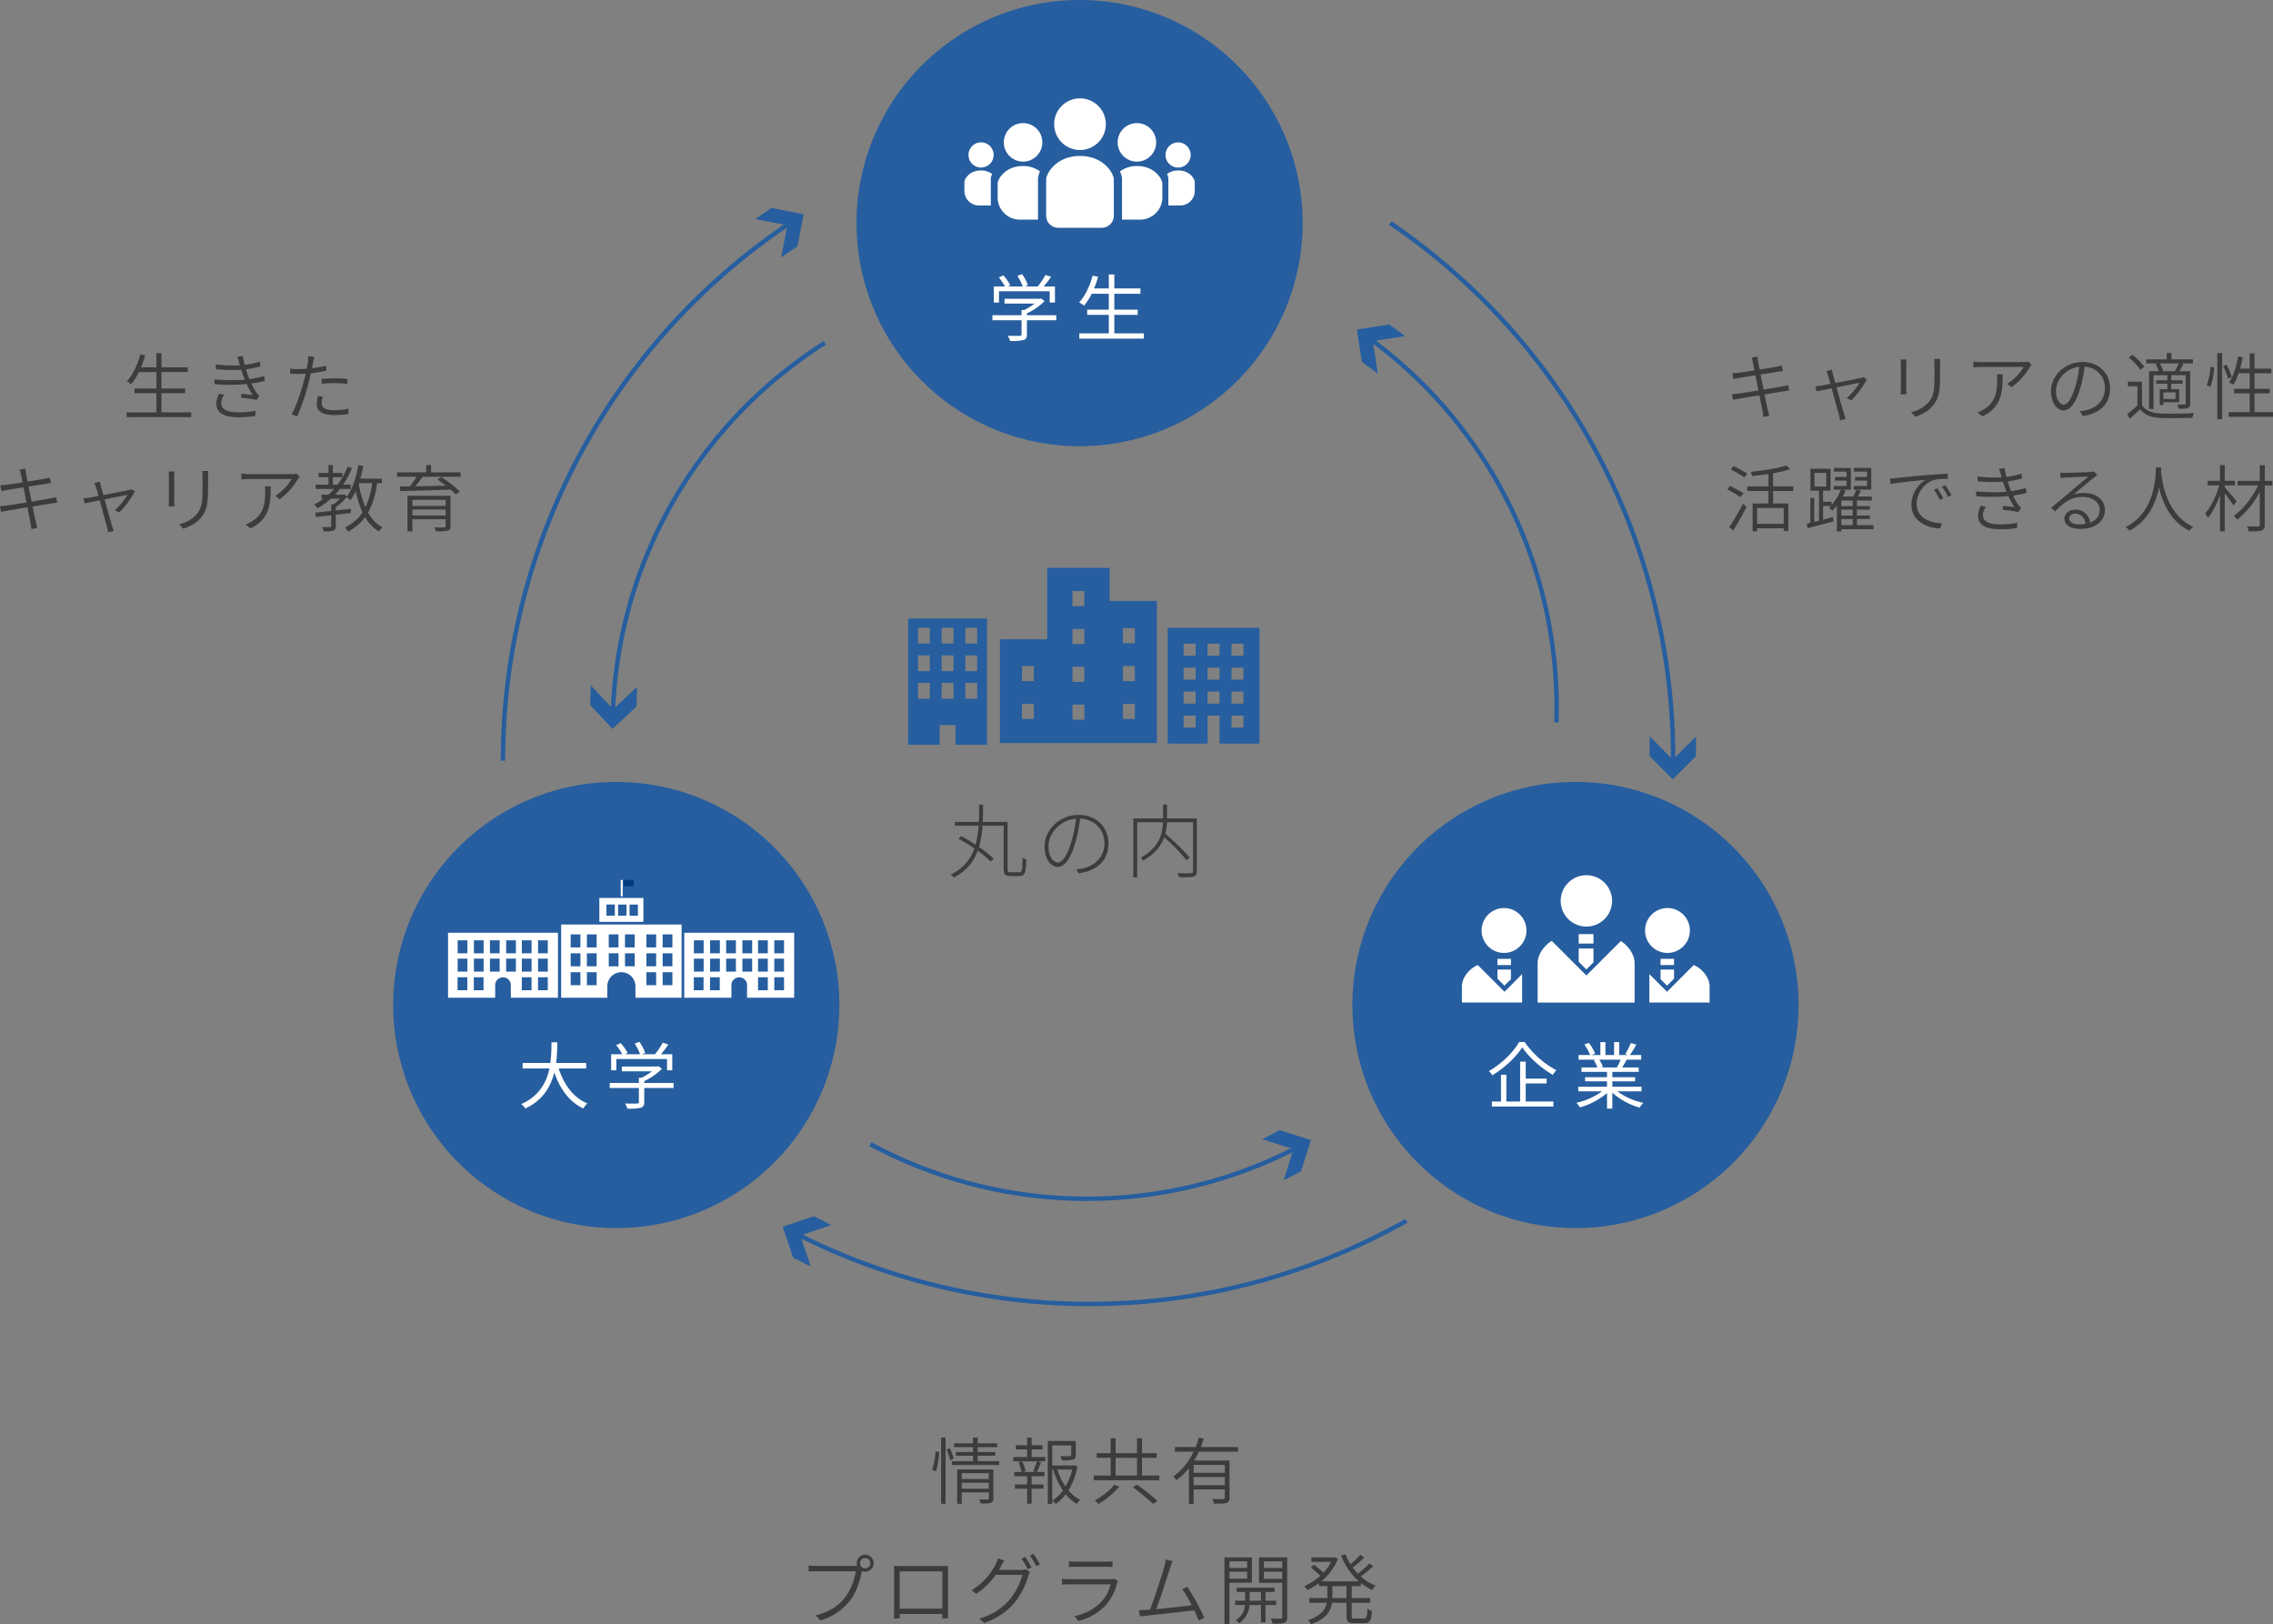 <svg xmlns="http://www.w3.org/2000/svg" width="1035.929" height="740.145" viewBox="0 0 1035.929 740.145">
  <rect x="0" y="0" width="1035.929" height="740.145" fill="#808080" stroke="none"/>
  <g id="グループ_46425" data-name="グループ 46425" transform="translate(-3272.071 3027.299)">
    <g id="グループ_46424" data-name="グループ 46424">
      <g id="グループ_45708" data-name="グループ 45708" transform="translate(3272.071 -3027.299)">
        <g id="グループ_45706" data-name="グループ 45706" transform="translate(0 160.923)">
          <path id="パス_140635" data-name="パス 140635" d="M16.957,11.135V2.378H27.77V.255H16.957v-7.5H28.964V-9.4H16.957v-6.468H14.668V-9.4H7.636a47.786,47.786,0,0,0,1.891-5.44L7.338-15.3C6.044-10.558,3.921-5.981,1.168-3.029A14.823,14.823,0,0,1,3.158-1.7,26.924,26.924,0,0,0,6.674-7.241h7.994v7.5H4.684V2.378h9.984v8.757H1.1v2.156H30.523V11.135ZM52.415-11.387c.1.332.2.7.3,1.061a60.774,60.774,0,0,1-11.012-.4l.133,2.189A75.793,75.793,0,0,0,53.31-8.3c.265.862.564,1.758.929,2.72.2.6.464,1.194.7,1.824a75.784,75.784,0,0,1-13.9-.166L41.17-1.7A88.88,88.88,0,0,0,55.8-1.768a38.63,38.63,0,0,0,2.72,5.009c-1.061-.133-3.284-.4-5.141-.564l-.166,1.791a59.747,59.747,0,0,1,7.1,1.028L61.6,3.672a7.634,7.634,0,0,1-1.194-1.36,27.722,27.722,0,0,1-2.455-4.345A45.821,45.821,0,0,0,64.09-3.228L63.725-5.45A48.9,48.9,0,0,1,57.058-3.99q-.448-1.095-.8-2.09c-.232-.73-.531-1.559-.8-2.421A43.258,43.258,0,0,0,62.1-9.861l-.365-2.156A36.1,36.1,0,0,1,54.9-10.525a32.047,32.047,0,0,1-.829-4.013l-2.521.365A24.746,24.746,0,0,1,52.415-11.387ZM45.582,3.108l-2.322-.5A9.332,9.332,0,0,0,42,7.254c.033,4.179,3.582,6.1,10.083,6.1a45.325,45.325,0,0,0,7.7-.6l.066-2.355a36.9,36.9,0,0,1-7.828.7c-5.34,0-7.795-1.426-7.795-4.212A6.41,6.41,0,0,1,45.582,3.108Zm44.911.829L88.271,3.7a21.148,21.148,0,0,0-.5,3.814c0,3.284,2.853,4.843,7.994,4.843a49.248,49.248,0,0,0,6.368-.464l.1-2.421a31.358,31.358,0,0,1-6.435.663c-4.909,0-5.8-1.592-5.8-3.184A11.9,11.9,0,0,1,90.493,3.937ZM86.645-14.207l-2.819-.232a14.93,14.93,0,0,1-.1,2.654c-.1.7-.3,1.791-.564,3.052-1.294.1-2.521.166-3.649.166A28.993,28.993,0,0,1,75.567-8.8l.066,2.289c1.227.1,2.388.133,3.814.133,1,0,2.09-.033,3.251-.133-.3,1.294-.63,2.587-.929,3.715-1.227,4.71-3.516,11.41-5.539,14.827l2.62.9A98.741,98.741,0,0,0,83.992-2.232c.4-1.459.763-3.018,1.095-4.478a58.137,58.137,0,0,0,7-1.128V-10.16a50.615,50.615,0,0,1-6.534,1.194c.2-1,.365-1.891.531-2.687C86.214-12.283,86.446-13.51,86.645-14.207ZM90-4.09v2.222A53.755,53.755,0,0,1,96.1-2.2a49.137,49.137,0,0,1,5.572.365l.066-2.256A52.89,52.89,0,0,0,96-4.355C93.909-4.355,91.72-4.256,90-4.09Z" transform="translate(56.62 15.865)" fill="#3c3c3c"/>
          <path id="パス_140634" data-name="パス 140634" d="M11.624-11.572c.066.365.365,1.725.73,3.582-3.151.5-6.1.962-7.43,1.095C3.862-6.8,3-6.729,2.2-6.7l.531,2.687c.929-.2,1.692-.365,2.62-.531,1.294-.232,4.246-.7,7.43-1.194.431,2.123.9,4.544,1.36,6.9C10.3,1.8,6.615,2.359,4.924,2.591c-.862.1-2.09.232-2.853.265L2.6,5.477c.73-.2,1.625-.365,2.886-.6,1.625-.3,5.274-.9,9.088-1.526C15.239,6.7,15.77,9.49,15.9,10.187c.232.962.332,1.957.5,3.052l2.72-.5c-.3-.929-.564-2.023-.8-2.985-.166-.7-.73-3.45-1.393-6.767,3.317-.564,6.468-1.061,8.325-1.36,1.26-.2,2.256-.365,2.919-.431l-.5-2.488a26.786,26.786,0,0,1-2.853.63C23.133-.361,19.916.2,16.5.767c-.464-2.322-.962-4.743-1.393-6.866,3.251-.531,6.4-1.028,7.927-1.26.862-.133,1.791-.3,2.256-.332l-.5-2.521a17.806,17.806,0,0,1-2.256.531c-1.459.265-4.577.8-7.861,1.327-.365-1.924-.663-3.317-.7-3.649-.1-.73-.265-1.625-.3-2.256l-2.654.464C11.226-13.131,11.458-12.4,11.624-11.572ZM47.612-8.321l-2.554.63a7.715,7.715,0,0,1,.763,1.924c.2.63.63,2.09,1.128,3.947-2.09.4-3.715.7-4.212.763a26.044,26.044,0,0,1-2.687.365l.6,2.256C41.509,1.4,44.3.833,47.513.17c1.294,4.81,2.919,10.813,3.35,12.273a12.507,12.507,0,0,1,.464,2.322l2.554-.663c-.232-.6-.531-1.559-.73-2.189-.431-1.393-2.09-7.364-3.416-12.173,4.776-.962,9.719-1.957,10.481-2.09a31.327,31.327,0,0,1-5.838,7l2.09,1.061a44.166,44.166,0,0,0,7.065-9.586L62.074-4.905a4.976,4.976,0,0,1-1.194.365c-1.095.265-6.932,1.393-11.709,2.289-.5-1.824-.9-3.317-1.095-4.013C47.878-7.094,47.712-7.791,47.612-8.321ZM97-13.2H94.215a21.672,21.672,0,0,1,.166,2.786v5.042c0,6.468-.4,9.188-2.753,11.974A15.112,15.112,0,0,1,83.7,11.083l1.924,2.023c2.421-.829,5.738-2.222,7.861-4.843C95.873,5.411,96.9,2.857,96.9-5.27v-5.141Q96.9-12.053,97-13.2Zm-15.39.232H78.924c.066.6.133,1.758.133,2.355V.435a20.958,20.958,0,0,1-.166,2.488h2.72c-.066-.564-.133-1.625-.133-2.488V-10.61C81.478-11.34,81.544-12.368,81.611-12.965Zm57.051,2.388L137.2-11.97a13.591,13.591,0,0,1-2.123.2H115.808a27.6,27.6,0,0,1-3.715-.3v2.72c1.26-.1,2.521-.2,3.715-.2h19.2a22.874,22.874,0,0,1-7.463,7.662l1.99,1.559a31.967,31.967,0,0,0,8.292-9.155C138.065-9.814,138.429-10.278,138.662-10.577ZM125.46-6.2h-2.654a18.351,18.351,0,0,1,.133,2.289c0,5.539-.73,10.481-6.037,13.666a12.944,12.944,0,0,1-2.886,1.426l2.189,1.791C124.565,8.86,125.46,2.923,125.46-6.2Zm40.135-1.459h6.1a37.083,37.083,0,0,1-3.085,10.979,46.2,46.2,0,0,1-3.052-10.846Zm10.515,0V-9.715h-9.851c.531-1.857,1-3.814,1.36-5.8l-2.222-.332c-.962,5.44-2.654,10.747-5.141,14.2l-1.194-.862-.431.133h-3.881c.8-.829,1.526-1.692,2.255-2.62h4.876V-6.961h-3.416a41.019,41.019,0,0,0,4.047-7.563l-2.056-.6a35.394,35.394,0,0,1-4.544,8.16h-2.123v-3.416H158.1V-12.3h-4.312v-3.582h-2.023V-12.3h-4.511v1.924h4.511v3.416h-5.838V-5h8.392a32.553,32.553,0,0,1-2.62,2.62h-3.118V-.593h.929a31.061,31.061,0,0,1-4.279,2.687,12.881,12.881,0,0,1,1.625,1.692,33.736,33.736,0,0,0,6.037-4.378H157a21.192,21.192,0,0,1-2.886,2.587h-1.095V5.013c-2.753.3-5.274.564-7.231.763l.265,1.99c1.957-.2,4.378-.464,6.966-.763v4.909c0,.365-.133.464-.564.464-.431.033-1.857.033-3.582,0a6.536,6.536,0,0,1,.73,1.924,16.067,16.067,0,0,0,4.378-.3c.862-.365,1.128-.929,1.128-2.09V6.737l6.9-.8V4.051l-6.9.763V3.288a27.1,27.1,0,0,0,4.975-4.577A10.963,10.963,0,0,1,161.814.137,27.625,27.625,0,0,0,164.2-4.043a44.558,44.558,0,0,0,3.085,9.652,18.511,18.511,0,0,1-7.994,6.866,8.87,8.87,0,0,1,1.327,1.957,22.031,22.031,0,0,0,7.861-6.6,17.815,17.815,0,0,0,6.3,6.534,8.612,8.612,0,0,1,1.592-1.891,16.487,16.487,0,0,1-6.567-6.733c2.056-3.582,3.35-7.994,4.179-13.4Zm13.9,14.76V4.349h15.158V7.1ZM205.166-.029v2.72H190.007V-.029Zm2.222-1.891h-19.6V14.333h2.222V8.794h15.158v3.118c0,.464-.166.564-.663.6-.564.033-2.455.033-4.478-.033a9.309,9.309,0,0,1,.763,1.824,23.029,23.029,0,0,0,5.307-.3c.962-.3,1.294-.862,1.294-2.09Zm4.577-8.657v-1.99H198.532v-3.317H196.31v3.317H183.042v1.99H191.9A42.493,42.493,0,0,1,188.913-6.2l-4.544.066.1,2.09c5.8-.133,14.628-.4,23.019-.663a29.945,29.945,0,0,1,2.289,2.222l1.824-1.36a51.386,51.386,0,0,0-8.458-6.6l-1.725,1.128c1.26.829,2.62,1.824,3.914,2.819-4.876.1-9.752.2-14.031.265,1.161-1.327,2.388-2.919,3.416-4.345Z" transform="translate(-2.071 66.909)" fill="#3c3c3c"/>
        </g>
        <g id="グループ_45705" data-name="グループ 45705" transform="translate(787.26 160.892)">
          <path id="パス_140636" data-name="パス 140636" d="M11.624-11.572c.066.365.365,1.725.73,3.582-3.151.5-6.1.962-7.43,1.095C3.862-6.8,3-6.729,2.2-6.7l.531,2.687c.929-.2,1.692-.365,2.62-.531,1.294-.232,4.246-.7,7.43-1.194.431,2.123.9,4.544,1.36,6.9C10.3,1.8,6.615,2.359,4.924,2.591c-.862.1-2.09.232-2.853.265L2.6,5.477c.73-.2,1.625-.365,2.886-.6,1.625-.3,5.274-.9,9.088-1.526C15.239,6.7,15.77,9.49,15.9,10.187c.232.962.332,1.957.5,3.052l2.72-.5c-.3-.929-.564-2.023-.8-2.985-.166-.7-.73-3.45-1.393-6.767,3.317-.564,6.468-1.061,8.325-1.36,1.26-.2,2.256-.365,2.919-.431l-.5-2.488a26.786,26.786,0,0,1-2.853.63C23.133-.361,19.916.2,16.5.767c-.464-2.322-.962-4.743-1.393-6.866,3.251-.531,6.4-1.028,7.927-1.26.862-.133,1.791-.3,2.256-.332l-.5-2.521a17.806,17.806,0,0,1-2.256.531c-1.459.265-4.577.8-7.861,1.327-.365-1.924-.663-3.317-.7-3.649-.1-.73-.265-1.625-.3-2.256l-2.654.464C11.226-13.131,11.458-12.4,11.624-11.572ZM47.612-8.321l-2.554.63a7.715,7.715,0,0,1,.763,1.924c.2.63.63,2.09,1.128,3.947-2.09.4-3.715.7-4.212.763a26.044,26.044,0,0,1-2.687.365l.6,2.256C41.509,1.4,44.3.833,47.513.17c1.294,4.81,2.919,10.813,3.35,12.273a12.507,12.507,0,0,1,.464,2.322l2.554-.663c-.232-.6-.531-1.559-.73-2.189-.431-1.393-2.09-7.364-3.416-12.173,4.776-.962,9.719-1.957,10.481-2.09a31.327,31.327,0,0,1-5.838,7l2.09,1.061a44.166,44.166,0,0,0,7.065-9.586L62.074-4.905a4.976,4.976,0,0,1-1.194.365c-1.095.265-6.932,1.393-11.709,2.289-.5-1.824-.9-3.317-1.095-4.013C47.878-7.094,47.712-7.791,47.612-8.321ZM97-13.2H94.215a21.672,21.672,0,0,1,.166,2.786v5.042c0,6.468-.4,9.188-2.753,11.974A15.112,15.112,0,0,1,83.7,11.083l1.924,2.023c2.421-.829,5.738-2.222,7.861-4.843C95.873,5.411,96.9,2.857,96.9-5.27v-5.141Q96.9-12.053,97-13.2Zm-15.39.232H78.924c.066.6.133,1.758.133,2.355V.435a20.958,20.958,0,0,1-.166,2.488h2.72c-.066-.564-.133-1.625-.133-2.488V-10.61C81.478-11.34,81.544-12.368,81.611-12.965Zm57.051,2.388L137.2-11.97a13.591,13.591,0,0,1-2.123.2H115.808a27.6,27.6,0,0,1-3.715-.3v2.72c1.26-.1,2.521-.2,3.715-.2h19.2a22.874,22.874,0,0,1-7.463,7.662l1.99,1.559a31.967,31.967,0,0,0,8.292-9.155C138.065-9.814,138.429-10.278,138.662-10.577ZM125.46-6.2h-2.654a18.351,18.351,0,0,1,.133,2.289c0,5.539-.73,10.481-6.037,13.666a12.944,12.944,0,0,1-2.886,1.426l2.189,1.791C124.565,8.86,125.46,2.923,125.46-6.2ZM174.418.236c0-6.6-4.909-12.04-12.6-12.04-7.994,0-14.362,6.236-14.362,13.334,0,5.473,2.952,8.723,5.771,8.723,2.952,0,5.572-3.383,7.6-10.216a65.177,65.177,0,0,0,1.99-9.685A9.491,9.491,0,0,1,172.03.137c0,5.9-4.345,9.088-8.591,10.05a26.2,26.2,0,0,1-2.819.4l1.36,2.189C169.774,11.779,174.418,7.2,174.418.236ZM149.74,1.364c0-4.677,4.113-10.249,10.614-10.979A50.51,50.51,0,0,1,158.5-.494c-1.725,5.838-3.615,8.06-5.174,8.06S149.74,5.676,149.74,1.364ZM204.4-7.592h-6.5l.663-.2a11.532,11.532,0,0,0-1.526-3.383h8.591a33.2,33.2,0,0,1-1.658,3.45Zm-.166,12.637H198.7V2.027h5.539Zm-9.122-15.888a12.273,12.273,0,0,1,1.459,3.251h-4.411V9.59h2.023V-5.8h6.335v2.322h-5.108V-1.92h5.108V.568h-3.483V7.8H198.7V6.505h7.2V.568h-3.649V-1.92h5.174V-3.479h-5.174V-5.8h6.6V7.1c0,.4-.1.464-.531.5-.431,0-1.725,0-3.284-.033a9.663,9.663,0,0,1,.7,1.924,12.909,12.909,0,0,0,4.113-.332c.862-.365,1.061-.929,1.061-2.056V-7.592h-4.942c.6-.962,1.227-2.156,1.857-3.35l-.862-.232h5.208V-13H202.38v-2.886h-2.123V-13H190.9v1.824h5.44Zm-5.141,1.227a24.368,24.368,0,0,0-5.373-5.44l-1.692,1.227a23.392,23.392,0,0,1,5.274,5.572Zm-1.028,6.767h-6.4v2.09h4.312v8.79c-1.526,1.426-3.251,2.819-4.644,3.914l1.194,2.09c1.625-1.426,3.151-2.853,4.644-4.312,2.09,2.62,5.141,3.814,9.553,3.98,3.649.133,10.68.066,14.329-.066a7.158,7.158,0,0,1,.7-2.156c-3.881.232-11.443.332-15.059.166-3.98-.133-7-1.294-8.624-3.814ZM220.225-.56a38.169,38.169,0,0,0,1.658-8.79l-1.692-.265a32.957,32.957,0,0,1-1.725,8.458Zm3.052,14.86h2.189V-15.884h-2.189ZM225.93-9.88a35.226,35.226,0,0,1,2.289,5.705L229.877-5a33.781,33.781,0,0,0-2.388-5.572Zm14.3,20.93V2.492h6.932V.4h-6.932V-6.7h7.662v-2.09h-7.662v-6.966h-2.189v6.966h-4.411a49.756,49.756,0,0,0,1.227-5.208l-2.123-.332c-.763,4.478-2.123,8.956-4.113,11.875.564.232,1.526.73,1.99,1A26.658,26.658,0,0,0,232.962-6.7h5.075V.4h-7.131v2.09h7.131v8.558h-9.586v2.123h20.2V11.049Z" transform="translate(0.019 15.884)" fill="#3c3c3c"/>
          <path id="パス_140637" data-name="パス 140637" d="M9.929-12a57.782,57.782,0,0,0-6.236-3.45L2.466-13.894c2.09,1.095,4.81,2.687,6.2,3.649ZM8.2-3.048C6.778-3.976,4.025-5.436,2.068-6.431L.874-4.839C2.9-3.744,5.584-2.185,6.944-1.256ZM3.528,13.9C5.485,10.85,7.84,6.671,9.6,3.188L7.972,1.729A100.5,100.5,0,0,1,1.7,12.409Zm23.019-3.018H14.407V3.653h12.14ZM30.925-4.076V-6.2H21.7v-5.97a58.585,58.585,0,0,0,7.762-1.824l-1.758-1.725C24.059-14.425,17.26-13.429,11.521-12.8a9.042,9.042,0,0,1,.63,1.891c2.388-.232,4.942-.564,7.43-.929V-6.2H9.929v2.123h9.652V1.629h-7.2v12.7h2.023V12.907h12.14v1.227H28.67V1.629H21.7V-4.076ZM52.817,8.694h5.174v2.786H52.817Zm5.174-5.9H52.817V.269h5.174Zm0,4.312H52.817V4.416h5.174ZM40.577-12.335h5.34V-6.1h-5.34Zm26.9,23.815H59.915V8.694h5.9V7.1h-5.9V4.416h5.9V2.79h-5.9V.269h6.8V-1.555h-6.4c.5-.829.962-1.725,1.426-2.587l-1.824-.564h6.534V-14.59H58.522V-12.9h6v2.421h-5.44v1.658h5.44v2.455H58.489v1.658h1.194a23.383,23.383,0,0,1-1.426,3.151h-4.81c.5-.9.929-1.824,1.327-2.687l-1.625-.464h4.013V-14.59H49.434V-12.9h5.771v2.421H49.9v1.658h5.307v2.455H49.334v1.658h3.284a24.432,24.432,0,0,1-4.246,7.032V.833H44.491V-4.208h3.383V-14.226H38.72V-4.208h3.914V9.49l-2.189.531V-.925H38.687V10.452l-1.625.365.431,2.056c3.217-.829,7.563-2.023,11.709-3.118L48.969,7.8c-1.493.4-3.018.829-4.478,1.194V2.724h3.549c-.3.3-.564.6-.862.862a8.232,8.232,0,0,1,1.459,1.36,21.539,21.539,0,0,0,2.156-2.388V14.366h2.023V13.338H67.478Zm7.5-21.295.3,2.587c3.549-.73,12.273-1.559,15.921-1.957A13.549,13.549,0,0,0,84.759,2.193c0,7.43,7.065,10.614,13.069,10.813l.862-2.388c-5.373-.2-11.576-2.289-11.576-8.956,0-3.914,2.853-9.122,7.728-10.714a25.848,25.848,0,0,1,6.5-.531l-.033-2.355c-2.189.066-5.208.265-8.856.564-6.1.5-12.5,1.161-14.561,1.393C77.263-9.914,76.234-9.847,74.974-9.814Zm21.56,4.445-1.526.663A30,30,0,0,1,97.728,0l1.559-.73A41.918,41.918,0,0,0,96.534-5.369Zm3.615-1.393-1.493.73a32.658,32.658,0,0,1,2.819,4.644l1.559-.763A41.177,41.177,0,0,0,100.149-6.762Zm25.408-4.611c.1.332.2.7.3,1.061a60.774,60.774,0,0,1-11.012-.4l.133,2.189a75.793,75.793,0,0,0,11.477.232c.265.862.564,1.758.929,2.72.2.6.464,1.194.7,1.824a75.784,75.784,0,0,1-13.9-.166l.133,2.222a88.881,88.881,0,0,0,14.628-.066,38.626,38.626,0,0,0,2.72,5.009c-1.061-.133-3.284-.4-5.141-.564l-.166,1.791a59.747,59.747,0,0,1,7.1,1.028l1.294-1.824a7.634,7.634,0,0,1-1.194-1.36A27.723,27.723,0,0,1,131.1-2.019a45.82,45.82,0,0,0,6.136-1.194l-.365-2.222A48.9,48.9,0,0,1,130.2-3.976q-.448-1.095-.8-2.09c-.232-.73-.531-1.559-.8-2.421a43.258,43.258,0,0,0,6.634-1.36L134.877-12a36.1,36.1,0,0,1-6.833,1.493,32.045,32.045,0,0,1-.829-4.013l-2.521.365A24.748,24.748,0,0,1,125.557-11.373ZM118.724,3.122l-2.322-.5a9.332,9.332,0,0,0-1.26,4.644c.033,4.179,3.582,6.1,10.083,6.1a45.325,45.325,0,0,0,7.7-.6l.066-2.355a36.9,36.9,0,0,1-7.828.7c-5.34,0-7.795-1.426-7.795-4.212A6.41,6.41,0,0,1,118.724,3.122Zm37.912,5.307c0-1.227,1.194-2.189,2.753-2.189,2.654,0,4.378,1.924,4.677,4.644a15.16,15.16,0,0,1-2.819.232C158.527,11.116,156.636,10.087,156.636,8.429Zm-4.013-20.863.1,2.455c.7-.1,1.393-.166,2.123-.2,1.725-.1,8.723-.4,10.481-.464-1.692,1.493-5.97,5.075-7.828,6.6-1.891,1.625-6.2,5.241-9.022,7.563l1.692,1.725C154.48.933,157.4-1.356,163-1.356c4.411,0,7.563,2.521,7.563,5.838,0,2.819-1.625,4.843-4.411,5.871a6.464,6.464,0,0,0-6.733-5.937c-2.985,0-4.942,1.99-4.942,4.179,0,2.654,2.62,4.611,7.1,4.611,6.866,0,11.344-3.35,11.344-8.723,0-4.411-3.914-7.662-9.387-7.662a14.631,14.631,0,0,0-4.876.73c2.654-2.222,7.364-6.269,8.989-7.529.6-.464,1.227-.9,1.791-1.294l-1.426-1.758a9.3,9.3,0,0,1-1.658.265c-1.725.166-9.752.431-11.477.431C154.248-12.335,153.353-12.368,152.623-12.434ZM198.6-14.823h-2.388c-.232,4.411-.332,20.4-13.832,27.2A6.471,6.471,0,0,1,184.134,14C192.824,9.424,196.24,1.1,197.6-5.7c1.526,6.733,5.174,15.59,13.931,19.736a7.022,7.022,0,0,1,1.658-1.791c-12.637-5.8-14.4-21.593-14.661-25.739ZM232.992.634c-.829-1.028-4.212-5.042-5.44-6.368v-.9h4.611v-2.09h-4.611v-7.165h-2.189v7.165h-5.606v2.09H225c-1.26,4.743-3.848,9.984-6.4,12.77a8.789,8.789,0,0,1,1.26,2.056c2.056-2.355,4.047-6.335,5.506-10.415V14.3h2.189V-3.048c1.426,1.824,3.251,4.345,3.98,5.572Zm16.253-9.321H245.8v-7.131h-2.289v7.131H233.423V-6.6h9.321c-2.488,5.307-6.866,10.946-11.078,13.832a7.214,7.214,0,0,1,1.559,1.791A41.064,41.064,0,0,0,243.506-3.611V11.282c0,.6-.2.763-.8.8-.63.033-2.819.033-5.009-.033a13.444,13.444,0,0,1,.8,2.289c2.786,0,4.743-.033,5.8-.431,1.061-.365,1.493-1.028,1.493-2.654V-6.6h3.45Z" transform="translate(-0.874 66.94)" fill="#3c3c3c"/>
        </g>
        <g id="グループ_45697" data-name="グループ 45697" transform="translate(368.529 655.094)">
          <path id="パス_140640" data-name="パス 140640" d="M2.352-.494A39.871,39.871,0,0,0,3.811-9.317L2.153-9.549A41.61,41.61,0,0,1,.627-1.091ZM4.674,14.3H6.7V-15.884H4.674ZM7.161-10.378A31.853,31.853,0,0,1,8.853-5.5l1.592-.829a30.351,30.351,0,0,0-1.791-4.644ZM14.094,7.434V4.714H26.4v2.72ZM26.4.369V3.022H14.094V.369Zm2.09-1.725H12V14.3h2.09V9.126H26.4v2.62c0,.431-.133.564-.63.564-.4.033-1.99.033-3.715-.033a11.487,11.487,0,0,1,.63,1.891c2.355.033,3.814.033,4.71-.332.862-.332,1.095-.9,1.095-2.056ZM21.358-5.1V-7.592h8.027V-9.25H21.358v-2.256h8.856V-13.23H21.358v-2.654H19.2v2.654H10.578v1.725H19.2V-9.25H11.407v1.658H19.2V-5.1H9.616v1.725H31.143V-5.1Zm24.578-5.373h4.942v-1.891H45.936v-3.483H43.88v3.483H38.772v1.891H43.88v3.483h-6.3v1.924H48.324A37.838,37.838,0,0,1,46.633-.593l1.327.4h-6L43.183-.56a17.206,17.206,0,0,0-1.592-4.511L39.9-4.64A18.761,18.761,0,0,1,41.359-.195h-3.35V1.729H43.88V5.51H38.34V7.434H43.88v6.833h2.056V7.434h5.407V5.51H45.936V1.729h5.838V-.195H48.357c.564-1.161,1.26-2.853,1.857-4.411L48.59-5.071h3.582V-6.995H45.936ZM64.411-1.29a28.038,28.038,0,0,1-3.052,7.7,28.521,28.521,0,0,1-3.715-7.7ZM65.44-3.247l-.4.1H55.323V-12.3H63.98v4.378c0,.365-.133.5-.663.531-.5.033-2.189.033-4.345-.033a7.068,7.068,0,0,1,.7,1.924,19.436,19.436,0,0,0,5.141-.332c1-.332,1.227-.962,1.227-2.09v-6.4H53.3V14.366h2.023V-1.29h.431a33.654,33.654,0,0,0,4.411,9.553,18.8,18.8,0,0,1-4.81,4.644A5.8,5.8,0,0,1,56.849,14.4a19.4,19.4,0,0,0,4.611-4.411,18.442,18.442,0,0,0,5.075,4.345,8.919,8.919,0,0,1,1.526-1.824A16.4,16.4,0,0,1,62.72,8.2,31.939,31.939,0,0,0,66.8-2.749ZM83.583,5.643c-1.857,2.521-5.639,5.373-8.889,7.165a15.2,15.2,0,0,1,1.692,1.559,37.036,37.036,0,0,0,9.486-7.861Zm8.491,1.095a97.48,97.48,0,0,1,9.188,7.6l2.056-1.36A101.445,101.445,0,0,0,93.965,5.61ZM84.213-6.63h9.752V1.43H84.213ZM96.221,1.43V-6.63h6.667V-8.753H96.221v-6.8H93.965v6.8H84.213v-6.8H81.958v6.8H75.589V-6.63h6.368V1.43H74.229V3.586h29.885V1.43ZM133.967.2h-14.2V-3.412h14.2Zm-14.2,5.639V2.127h14.2V5.842ZM140.037-9.449v-2.09H123.021c.5-1.26.929-2.521,1.327-3.814l-2.222-.5a31.447,31.447,0,0,1-1.459,4.312h-9.42v2.09h8.491a28.845,28.845,0,0,1-9.254,11.311,9.886,9.886,0,0,1,1.426,1.692,28.035,28.035,0,0,0,5.705-5.506V14.333h2.156V7.766h14.2v3.682c0,.5-.2.7-.8.73-.564,0-2.587.033-4.876-.066a9.193,9.193,0,0,1,.73,2.156c2.886,0,4.71,0,5.738-.365s1.36-1.028,1.36-2.421V-5.4H120c.763-1.294,1.493-2.687,2.123-4.047Z" transform="translate(55.712 15.884)" fill="#3c3c3c"/>
          <path id="パス_140639" data-name="パス 140639" d="M26.128-12.5a2.347,2.347,0,0,1,2.339-2.374A2.377,2.377,0,0,1,30.841-12.5a2.369,2.369,0,0,1-2.374,2.339A2.339,2.339,0,0,1,26.128-12.5Zm-1.5,0a4.434,4.434,0,0,0,.175,1.187c-.349.035-.7.035-.978.035H6.087A24.876,24.876,0,0,1,2.7-11.518v2.758c.873-.035,1.99-.1,3.352-.1H24.173A26.718,26.718,0,0,1,19.529,2.8C16.6,6.568,12.686,9.536,5.947,11.247l2.095,2.339A26.393,26.393,0,0,0,21.729,4.3C24.487.772,26.2-4.919,26.931-8.62c.035-.1.035-.209.07-.314a4.058,4.058,0,0,0,1.466.279A3.859,3.859,0,0,0,32.343-12.5a3.9,3.9,0,0,0-3.876-3.91A3.867,3.867,0,0,0,24.627-12.5Zm17,1.187c.035.838.035,1.85.035,2.584V8.523c0,1.152-.07,3.6-.07,4.12h2.654c0-.314,0-1.152-.035-2.025H63.661c-.035.908-.035,1.746-.07,2.025H66.28c0-.454-.07-3.038-.07-4.12V-8.724c0-.8,0-1.746.07-2.584-1.013.07-2.269.07-3,.07H44.633C43.83-11.238,42.992-11.238,41.63-11.308Zm2.584,2.514H63.661v17H44.214Zm57.226-6.564-1.711.733a35.818,35.818,0,0,1,2.828,4.853l1.746-.8A49.483,49.483,0,0,0,101.439-15.358Zm3.771-1.362-1.676.733a36.288,36.288,0,0,1,2.9,4.783l1.711-.768A49.955,49.955,0,0,0,105.21-16.72ZM91.838-13.752l-2.863-.978a13.232,13.232,0,0,1-1.013,2.619,28.85,28.85,0,0,1-11,11.906L79.129,1.4A33.79,33.79,0,0,0,88-7.223h12.15A29.672,29.672,0,0,1,94.456,3.915a28.2,28.2,0,0,1-13.931,8.8l2.235,2.025c6.564-2.409,10.719-5.586,13.9-9.427a34.286,34.286,0,0,0,6.18-12.081,9.8,9.8,0,0,1,.768-1.746l-2.095-1.257a5.911,5.911,0,0,1-2.165.314H89.464c.349-.594.663-1.152.943-1.711C90.755-11.8,91.314-12.914,91.838-13.752Zm29.5.349v2.619c.908-.07,1.99-.1,3-.1H138.1c1.187,0,2.3.035,3.107.1V-13.4a19.791,19.791,0,0,1-3.038.175H124.344A20.156,20.156,0,0,1,121.341-13.4ZM143.686-4.36l-1.781-1.117a4.926,4.926,0,0,1-1.816.244H121.515c-.943,0-2.095-.07-3.317-.175v2.654c1.222-.1,2.479-.14,3.317-.14h18.819a18.19,18.19,0,0,1-4.26,8.03,23.386,23.386,0,0,1-12.29,6.459l1.92,2.2A25.19,25.19,0,0,0,138.17,6.568a23.69,23.69,0,0,0,5.1-9.986A9.97,9.97,0,0,1,143.686-4.36Zm24.929-9.148-3.142-.663a20.4,20.4,0,0,1-.663,3.247c-.943,3.422-4.644,14.944-6.529,19.587-.7.07-1.327.1-1.885.14-1.013.035-2.165.07-3.177.035l.489,2.9c.978-.14,1.955-.279,2.828-.349,4.714-.454,16.62-1.781,21.927-2.444.838,1.746,1.536,3.422,1.99,4.644l2.584-1.187a99.29,99.29,0,0,0-7.716-14.141L172.98-.694a50.258,50.258,0,0,1,4.329,7.332c-3.841.489-10.893,1.292-16.2,1.781,1.746-4.434,5.307-15.572,6.32-18.819A26,26,0,0,1,168.616-13.508Zm33.937.14v3h-8.065v-3Zm-8.065,7.926V-8.655h8.065v3.212Zm10.265,1.816V-15.184H192.218V15.122h2.269V-3.627Zm-1.047,8.205V.6h5.167v3.98Zm12.115,1.955V4.578h-4.888V.6h4.12V-1.357H197.77V.6h3.876v3.98h-4.574V6.533h4.539a8.949,8.949,0,0,1-4.26,6.948,8.629,8.629,0,0,1,1.536,1.4,11.261,11.261,0,0,0,4.783-8.345h5.2v7.891h2.06V6.533ZM210.2-5.408V-8.655h8.345v3.247Zm8.345-7.961v3H210.2v-3Zm2.269-1.816H207.965V-3.592h10.579V11.98c0,.559-.175.733-.768.768-.524.035-2.409.035-4.4-.035a7.561,7.561,0,0,1,.733,2.339c2.654,0,4.364-.035,5.377-.419.978-.419,1.327-1.187,1.327-2.654Zm27.024,18.54h-6.424V-2.091h6.424ZM254.4-2.091V-3.452a24.248,24.248,0,0,0,5.133,3.107A12.052,12.052,0,0,1,261.105-2.3a21.983,21.983,0,0,1-6.739-4.19,59.626,59.626,0,0,0,5.656-4.644l-1.746-1.257a46.11,46.11,0,0,1-5.2,4.644,23.406,23.406,0,0,1-2.409-2.828,45.889,45.889,0,0,0,5.272-4.539l-1.746-1.257a38.735,38.735,0,0,1-4.539,4.295,27.209,27.209,0,0,1-2.269-4.5l-1.99.594a30.306,30.306,0,0,0,8.065,11.731H236.351a24.5,24.5,0,0,0,7.577-10.265l-1.571-.768-.384.1H231.847v2.06h8.973a22.563,22.563,0,0,1-3.457,4.888A51.943,51.943,0,0,0,233-11.8l-1.466,1.222A44.842,44.842,0,0,1,235.9-6.769a24.761,24.761,0,0,1-7.332,4.679A13.9,13.9,0,0,1,230-.31,29.593,29.593,0,0,0,235.3-3.417v1.327h3.806V3.356h-8.17V5.521h7.926c-.594,3-2.549,5.866-8.589,7.926a7.977,7.977,0,0,1,1.466,1.816c6.878-2.409,8.938-5.97,9.5-9.741h6.6v5.9c0,2.688.733,3.387,3.526,3.387h4.679c2.514,0,3.142-1.222,3.352-5.621a6.227,6.227,0,0,1-2.06-.978c-.14,3.806-.314,4.5-1.432,4.5h-4.26c-1.222,0-1.431-.175-1.431-1.292v-5.9h8.414V3.356h-8.414V-2.091Z" transform="translate(-2.7 69.789)" fill="#3c3c3c"/>
        </g>
        <g id="グループ_45707" data-name="グループ 45707" transform="translate(179.204 0)">
          <path id="パス_140638" data-name="パス 140638" d="M28.047,13.4c-1.136,0-1.356-.257-1.356-1.5V-9.553H15.363c.11-2.64.147-5.279.147-7.845h-1.8c0,2.53,0,5.206-.147,7.845H2.715V-7.83H13.493A42.648,42.648,0,0,1,12.063.822C9.9-.608,7.627-1.965,5.538-3.064L4.291-1.891a76.172,76.172,0,0,1,7.222,4.4A19.907,19.907,0,0,1,.735,14.459a5.349,5.349,0,0,1,1.393,1.32A21.086,21.086,0,0,0,13.053,3.608a42.446,42.446,0,0,1,5.9,4.949L20.348,7.2A52.784,52.784,0,0,0,13.64,1.848,44.5,44.5,0,0,0,15.253-7.83h9.642V11.857c0,2.6.7,3.263,2.97,3.263h4.289c2.456,0,2.9-1.723,3.079-7.552a5.6,5.6,0,0,1-1.686-.843c-.11,5.5-.293,6.672-1.5,6.672ZM72.663.235c0-7.076-5.279-12.978-13.6-12.978C50.41-12.743,43.518-6,43.518,1.7c0,5.976,3.189,9.275,5.976,9.275,3.043,0,5.829-3.483,8.065-11.072a66.673,66.673,0,0,0,2.163-10.962C66.761-10.726,70.83-5.631,70.83.162c0,6.892-5.206,10.485-9.9,11.511a22.658,22.658,0,0,1-2.97.367l1.063,1.8C67.421,12.846,72.663,7.934,72.663.235ZM45.314,1.555c0-5.536,4.949-11.915,12.538-12.575A57.727,57.727,0,0,1,55.763-.535C53.71,6.394,51.4,8.924,49.6,8.924S45.314,6.724,45.314,1.555Zm67.6-12.685H99.352v-6.342h-1.8v6.342H83.991V15.779h1.76V-9.407H97.519c-.183,5.023-1.54,11.438-10.228,16.2A5.674,5.674,0,0,1,88.5,8.08C94,4.928,96.713,1.152,98.069-2.551A93.936,93.936,0,0,1,108.224,7.824l1.466-1.136A113.778,113.778,0,0,0,98.546-4.2a22.369,22.369,0,0,0,.77-5.206h11.878V12.92c0,.66-.183.88-.917.917s-3.263.073-6.122-.037a9.5,9.5,0,0,1,.66,1.87c3.3,0,5.536,0,6.672-.33,1.063-.33,1.43-.99,1.43-2.42Z" transform="translate(253.327 384.1)" fill="#3c3c3c"/>
          <path id="パス_102158" data-name="パス 102158" d="M341.546,446.506a101.668,101.668,0,1,1-101.666-101.67,101.667,101.667,0,0,1,101.666,101.67" transform="translate(-138.21 11.482)" fill="#265e9f"/>
          <path id="パス_102159" data-name="パス 102159" d="M764.624,446.506a101.668,101.668,0,1,1-101.666-101.67,101.667,101.667,0,0,1,101.666,101.67" transform="translate(-124.122 11.482)" fill="#265e9f"/>
          <path id="パス_102161" data-name="パス 102161" d="M193.021,343.4A294.573,294.573,0,0,1,324.071,98.2" transform="translate(-142.98 3.271)" fill="none" stroke="#265e9f" stroke-miterlimit="10" stroke-width="2"/>
          <path id="パス_102162" data-name="パス 102162" d="M316.112,114.244l2.805-14.671-14.672-2.8,7.415-5.041,14.668,2.8-2.8,14.668Z" transform="translate(-139.276 3.055)" fill="#265e9f"/>
          <path id="パス_102163" data-name="パス 102163" d="M241.46,320a208.109,208.109,0,0,1,96.647-168.8" transform="translate(-141.366 5.034)" fill="none" stroke="#265e9f" stroke-miterlimit="10" stroke-width="2"/>
          <path id="パス_102164" data-name="パス 102164" d="M252.861,302.924l-10.9,10.216-10.21-10.9-.3,8.961,10.21,10.9,10.9-10.209Z" transform="translate(-141.7 10.064)" fill="#265e9f"/>
          <path id="パス_102165" data-name="パス 102165" d="M585.13,98.391A294.574,294.574,0,0,1,713.995,344.74" transform="translate(-130.682 3.275)" fill="none" stroke="#265e9f" stroke-miterlimit="10" stroke-width="2"/>
          <path id="パス_102166" data-name="パス 102166" d="M699.514,324.78l10.545,10.579,10.574-10.552-.012,8.966-10.573,10.545L699.5,333.746Z" transform="translate(-126.875 10.814)" fill="#265e9f"/>
          <path id="パス_102167" data-name="パス 102167" d="M576,149.308a208.112,208.112,0,0,1,85.1,174.907" transform="translate(-130.986 4.972)" fill="none" stroke="#265e9f" stroke-miterlimit="10" stroke-width="2"/>
          <path id="パス_102168" data-name="パス 102168" d="M579.926,165.447l-2.309-14.758,14.759-2.3-7.242-5.285-14.754,2.3,2.3,14.753Z" transform="translate(-131.173 4.764)" fill="#265e9f"/>
          <path id="パス_102169" data-name="パス 102169" d="M594.087,538.393a294.566,294.566,0,0,1-277.955,5.975" transform="translate(-132.286 17.928)" fill="none" stroke="#265e9f" stroke-miterlimit="10" stroke-width="2"/>
          <path id="パス_102170" data-name="パス 102170" d="M332.207,540.39l-14.163,4.745L322.8,559.3l-8.026-3.994-4.745-14.157,14.157-4.746Z" transform="translate(-132.49 17.86)" fill="#265e9f"/>
          <path id="パス_102171" data-name="パス 102171" d="M543.2,506.1a208.113,208.113,0,0,1-194.5-1.49" transform="translate(-131.201 16.802)" fill="none" stroke="#265e9f" stroke-miterlimit="10" stroke-width="2"/>
          <path id="パス_102172" data-name="パス 102172" d="M521.517,502.573l14.246,4.491-4.5,14.236,7.952-4.139,4.492-14.236-14.236-4.493Z" transform="translate(-125.447 16.598)" fill="#265e9f"/>
          <path id="パス_140642" data-name="パス 140642" d="M14.535-15.941C11.981-11.4,6.474-5.924.7-2.673A8.28,8.28,0,0,1,2.262-.75C7.9-4.1,13.274-9.241,15.928-13.52,18.913-9.009,24.684-3.934,29.859-.949a14.4,14.4,0,0,1,1.625-2.123,41.5,41.5,0,0,1-14.462-12.87ZM17.52,2.965h9.52V.743H17.52V-6.985H14.966V11.191H8.7V-1.015H6.242V11.191H2.1V13.48H30.124V11.191H17.52ZM60.772-7.881a30.323,30.323,0,0,1-1.692,3.45l.332.1H51.618l1.061-.232a14.053,14.053,0,0,0-1.658-3.317Zm9.52,14.429V4.458h-13.3V2H67.373V.113H56.991V-2.308H69V-4.332H61.469c.663-1,1.393-2.289,2.056-3.549h6.634V-10H65.018a46.381,46.381,0,0,0,2.919-4.776l-2.521-.663A37.633,37.633,0,0,1,62.9-10.4l1.227.4H60.109v-5.871H57.787V-10H53.84v-5.871H51.551V-10h-4.08l1.692-.63a22.863,22.863,0,0,0-2.819-4.876l-2.09.7A25.854,25.854,0,0,1,46.874-10H41.6v2.123h8.093l-1.161.232a13.927,13.927,0,0,1,1.625,3.317H42.927v2.023H54.57V.113H44.586V2H54.57V4.458h-13.1v2.09H52.314a31.968,31.968,0,0,1-11.709,5.241,10.563,10.563,0,0,1,1.592,2.09A33.333,33.333,0,0,0,54.57,7.344v7.065h2.421V7.178a31.313,31.313,0,0,0,12.472,6.8,8.869,8.869,0,0,1,1.658-2.189A30.348,30.348,0,0,1,59.28,6.548Z" transform="translate(498.631 490.779)" fill="#fff"/>
          <path id="パス_140641" data-name="パス 140641" d="M30.494-3.839V-6.36H16.8a77.017,77.017,0,0,0,.531-9.42H14.672a70.648,70.648,0,0,1-.5,9.42H1.537v2.521H13.777C12.417,2.43,9.1,8.8.874,12.381A7.115,7.115,0,0,1,2.731,14.4c8.06-3.682,11.642-10.05,13.234-16.419,2.62,7.529,6.833,13.4,13.2,16.419a12.686,12.686,0,0,1,1.857-2.322c-6.4-2.62-10.714-8.624-13.035-15.921ZM44.226-8.151H67.345V-3.01h2.388v-7.33H64.592c1.128-1.327,2.355-2.919,3.383-4.411l-2.554-.862a35.848,35.848,0,0,1-3.549,5.274H56l1.426-.564a20.453,20.453,0,0,0-2.687-5.075l-2.156.8a19.605,19.605,0,0,1,2.455,4.843H48.273L49.4-10.9a22.22,22.22,0,0,0-3.184-4.511l-2.056.929a27.5,27.5,0,0,1,2.786,4.146H41.871v7.33h2.355ZM70.33,2.762H56.963V1.932a29.627,29.627,0,0,0,8.06-5.606L63.431-4.867l-.5.133H46.747v2.189h13.7A27.775,27.775,0,0,1,55.769.373h-1.26V2.762H41.241V5.05H54.509v6.4c0,.5-.166.663-.862.7-.63.033-2.886.033-5.407-.033a10.574,10.574,0,0,1,1.028,2.355,24.672,24.672,0,0,0,6.1-.4c1.194-.365,1.592-1.095,1.592-2.554V5.05H70.33Z" transform="translate(57.458 490.751)" fill="#fff"/>
          <path id="パス_102173" data-name="パス 102173" d="M664.859,409.392a11.705,11.705,0,0,0,0-23.41h0a11.7,11.7,0,0,0-11.7,11.7v.008a11.7,11.7,0,0,0,11.7,11.7Z" transform="translate(-121.063 12.853)" fill="#fff"/>
          <path id="パス_102174" data-name="パス 102174" d="M680.919,415.016l-15.727,15.706-15.8-15.8c-3.588,2.226-6.419,6.285-6.419,10.127v18.01h44.214v-18.01c0-3.786-2.752-7.786-6.264-10.029" transform="translate(-121.402 13.815)" fill="#fff"/>
          <path id="パス_102175" data-name="パス 102175" d="M661.1,424.364l3.493,3.491,3.239-3.237v-6.3H661.1Z" transform="translate(-120.799 13.93)" fill="#fff"/>
          <rect id="長方形_9846" data-name="長方形 9846" width="6.722" height="4.309" transform="translate(540.3 425.685)" fill="#fff"/>
          <path id="パス_102176" data-name="パス 102176" d="M700.573,420.919a10.218,10.218,0,0,0,10.222-10.213V410.7a10.217,10.217,0,0,0-10.211-10.224h-.01a10.222,10.222,0,0,0-10.22,10.222h0a10.222,10.222,0,0,0,10.22,10.222" transform="translate(-119.825 13.334)" fill="#fff"/>
          <path id="パス_102177" data-name="パス 102177" d="M712.484,425.586,700.308,437.78l-8.038-8.038V442.7h27.436v-7.436c0-3.914-3.358-8.077-7.222-9.677" transform="translate(-119.761 14.172)" fill="#fff"/>
          <path id="パス_102178" data-name="パス 102178" d="M700.145,434.936l3.2-3.2v-4.147H697.2v4.4Z" transform="translate(-119.596 14.238)" fill="#fff"/>
          <rect id="長方形_9847" data-name="長方形 9847" width="6.152" height="2.827" transform="translate(577.601 436.958)" fill="#fff"/>
          <path id="パス_102179" data-name="パス 102179" d="M638.708,410.7a10.221,10.221,0,0,0-10.218-10.224h0a10.216,10.216,0,0,0-10.219,10.215v.008a10.217,10.217,0,0,0,10.212,10.222h.007A10.222,10.222,0,0,0,638.708,410.7Z" transform="translate(-122.225 13.334)" fill="#fff"/>
          <path id="パス_102180" data-name="パス 102180" d="M609.582,435.264V442.7h27.434V429.744l-8.038,8.037L616.8,425.588c-3.864,1.6-7.22,5.761-7.22,9.676" transform="translate(-122.514 14.172)" fill="#fff"/>
          <path id="パス_102181" data-name="パス 102181" d="M631.4,432v-4.4h-6.147v4.146l3.2,3.2Z" transform="translate(-121.994 14.239)" fill="#fff"/>
          <rect id="長方形_9848" data-name="長方形 9848" width="6.152" height="2.827" transform="translate(503.258 436.958)" fill="#fff"/>
          <g id="グループ_45695" data-name="グループ 45695" transform="translate(211.156)">
            <path id="パス_102160" data-name="パス 102160" d="M553.085,101.667A101.666,101.666,0,1,1,451.419,0,101.666,101.666,0,0,1,553.085,101.667Z" transform="translate(-349.753)" fill="#265e9f"/>
            <path id="パス_140643" data-name="パス 140643" d="M4.2-8.151H27.32V-3.01h2.388v-7.33H24.567c1.128-1.327,2.355-2.919,3.383-4.411L25.4-15.614a35.848,35.848,0,0,1-3.549,5.274H15.976L17.4-10.9a20.453,20.453,0,0,0-2.687-5.075l-2.156.8a19.605,19.605,0,0,1,2.455,4.843H8.248L9.376-10.9a22.22,22.22,0,0,0-3.184-4.511l-2.056.929A27.5,27.5,0,0,1,6.921-10.34H1.846v7.33H4.2Zm26.1,10.913H16.938V1.932A29.627,29.627,0,0,0,25-3.673L23.406-4.867l-.5.133H6.722v2.189h13.7A27.775,27.775,0,0,1,15.744.373h-1.26V2.762H1.216V5.05H14.484v6.4c0,.5-.166.663-.862.7-.63.033-2.886.033-5.407-.033A10.574,10.574,0,0,1,9.243,14.47a24.672,24.672,0,0,0,6.1-.4c1.194-.365,1.592-1.095,1.592-2.554V5.05H30.305Zm26.469,8.259V2.6H67.422V.208H56.774V-7.023H68.649V-9.445H56.774v-6.368H54.253v6.368H47.52a45.529,45.529,0,0,0,1.857-5.307l-2.488-.531C45.6-10.572,43.474-6,40.754-3.076a16.515,16.515,0,0,1,2.256,1.459,29.76,29.76,0,0,0,3.45-5.407h7.795V.208H44.4V2.6h9.851v8.425H40.82v2.388H70.208V11.021Z" transform="translate(60.731 140.896)" fill="#fff"/>
            <path id="パス_102182" data-name="パス 102182" d="M448.7,66.917a11.769,11.769,0,1,0-11.769-11.77A11.769,11.769,0,0,0,448.7,66.917Z" transform="translate(-346.85 1.445)" fill="#fff"/>
            <path id="パス_102183" data-name="パス 102183" d="M473.711,71.843a8.775,8.775,0,1,0-8.776-8.775,8.775,8.775,0,0,0,8.776,8.775" transform="translate(-345.919 1.807)" fill="#fff"/>
            <path id="パス_102184" data-name="パス 102184" d="M473.778,73.228a12.754,12.754,0,0,0-7.82,2.451,12.073,12.073,0,0,1,.839,2.467l.081.382V97.635h8.28a10.123,10.123,0,0,0,10.123-10.123V80.888c-.608-2.817-4.241-7.66-11.5-7.66" transform="translate(-345.884 2.438)" fill="#fff"/>
            <path id="パス_102185" data-name="パス 102185" d="M491.782,74.268a5.736,5.736,0,1,0-5.739-5.74,5.738,5.738,0,0,0,5.739,5.74" transform="translate(-345.216 2.091)" fill="#fff"/>
            <path id="パス_102186" data-name="パス 102186" d="M491.826,75.169a8.344,8.344,0,0,0-5.115,1.6,7.948,7.948,0,0,1,.55,1.613l.052.247v12.5h5.412a6.624,6.624,0,0,0,6.625-6.623V80.178c-.4-1.836-2.776-5.009-7.523-5.009" transform="translate(-345.193 2.504)" fill="#fff"/>
            <path id="パス_102187" data-name="パス 102187" d="M410.61,68.523a5.736,5.736,0,1,0-5.74,5.74,5.739,5.739,0,0,0,5.74-5.74" transform="translate(-348.109 2.09)" fill="#fff"/>
            <path id="パス_102188" data-name="パス 102188" d="M397.344,80.18v4.332a6.624,6.624,0,0,0,6.624,6.624h5.412v-12.5l.054-.248a7.968,7.968,0,0,1,.55-1.612,8.339,8.339,0,0,0-5.114-1.6c-4.755,0-7.131,3.17-7.525,5.008" transform="translate(-348.169 2.502)" fill="#fff"/>
            <path id="パス_102189" data-name="パス 102189" d="M423.5,54.293a8.775,8.775,0,1,0,8.776,8.774,8.774,8.774,0,0,0-8.776-8.774" transform="translate(-347.59 1.807)" fill="#fff"/>
            <path id="パス_102190" data-name="パス 102190" d="M412,80.893v6.623A10.123,10.123,0,0,0,422.119,97.64h8.28V78.527l.081-.382a12.081,12.081,0,0,1,.839-2.466,12.761,12.761,0,0,0-7.82-2.451c-7.266,0-10.9,4.844-11.5,7.666" transform="translate(-347.681 2.437)" fill="#fff"/>
            <path id="パス_102191" data-name="パス 102191" d="M448.821,68.778c-9.74,0-14.61,6.5-15.421,10.281V95.993a5.522,5.522,0,0,0,5.522,5.521h19.8a5.522,5.522,0,0,0,5.522-5.521V79.059c-.812-3.789-5.682-10.281-15.422-10.281" transform="translate(-346.969 2.289)" fill="#fff"/>
          </g>
          <g id="グループ_45696" data-name="グループ 45696" transform="translate(234.696 258.778)">
            <path id="パス_102192" data-name="パス 102192" d="M479.788,276.85v52.768h18.2V316.881h5.458v12.737h18.2V276.85Zm12.737,45.49h-5.459v-5.459h5.459Zm0-10.918h-5.459v-5.459h5.459Zm0-10.918h-5.459v-5.459h5.459Zm0-10.918h-5.459v-5.459h5.459Zm10.917,21.836h-5.459v-5.459h5.459Zm0-10.918h-5.459v-5.459h5.459Zm0-10.918h-5.459v-5.459h5.459Zm10.919,32.753H508.9v-5.459h5.459Zm0-10.918H508.9v-5.459h5.459Zm0-10.918H508.9v-5.459h5.459Zm0-10.918H508.9v-5.459h5.459Z" transform="translate(-361.533 -249.559)" fill="#265e9f"/>
            <path id="パス_102193" data-name="パス 102193" d="M365.343,272.792v57.514h14.378V321.32h7.19v8.987h14.378V272.792Zm9.886,36.545h-5.392v-7.19h5.392Zm0-12.581h-5.392v-7.19h5.392Zm0-12.581h-5.392v-7.19h5.392Zm10.784,25.163H380.62v-7.19h5.392Zm0-12.581H380.62v-7.19h5.392Zm0-12.581H380.62v-7.19h5.392ZM396.8,309.337H391.4v-7.19H396.8Zm0-12.581H391.4v-7.19H396.8Zm0-12.581H391.4v-7.19H396.8Z" transform="translate(-365.343 -249.695)" fill="#265e9f"/>
            <path id="パス_102194" data-name="パス 102194" d="M455.8,265.518V250.44H427.364V283H405.823v47.286h71.515V265.518ZM421.283,319.3h-5.405v-6.882h5.405Zm0-17.257h-5.405v-6.882h5.405Zm23,17.616h-5.405v-6.882h5.405Zm0-17.257h-5.405v-6.884h5.405Zm0-17.259h-5.405v-6.882h5.405Zm0-17.257h-5.405V261h5.405Zm23,51.415h-5.406v-6.882h5.406Zm0-17.257h-5.406v-6.882h5.406Zm0-17.257h-5.406V277.9h5.406Z" transform="translate(-363.995 -250.44)" fill="#265e9f"/>
          </g>
          <path id="パス_102195" data-name="パス 102195" d="M162.4,440.988h21.48v-5.8a3.5,3.5,0,0,1,3.49-3.49h.154a3.5,3.5,0,0,1,3.489,3.49v5.8h21.481V411.377H162.4Zm41.021-26.18h4.442v5.923h-4.442Zm0,8.346h4.442v5.923h-4.442Zm0,8.479h4.442v5.923h-4.442Zm-7.4-16.825h4.442v5.923h-4.442Zm0,8.346h4.442v5.923h-4.442Zm0,8.479h4.442v5.923h-4.442Zm-7.141-16.825h4.442v5.923h-4.442Zm0,8.346h4.442v5.923h-4.442Zm-7.4-8.346h4.442v5.923h-4.442Zm0,8.346h4.442v5.923h-4.442Zm-7.3-8.346h4.442v5.923h-4.442Zm0,8.346h4.442v5.923h-4.442Zm-.042,8.479h4.442v5.923h-4.442Zm-7.354-16.825h4.442v5.923h-4.442Zm0,8.346h4.442v5.923h-4.442Zm-.042,8.479h4.442v5.923h-4.442Z" transform="translate(-137.405 13.699)" fill="#fff"/>
          <path id="パス_102196" data-name="パス 102196" d="M266.591,411.377v29.611h21.481v-5.8a3.5,3.5,0,0,1,3.489-3.49h.154a3.5,3.5,0,0,1,3.49,3.49v5.8h21.48V411.377Zm8.789,26.18h-4.442v-5.923h4.442Zm.042-8.48H270.98v-5.923h4.442Zm0-8.345H270.98v-5.923h4.442Zm7.354,16.825h-4.442v-5.923h4.442Zm.042-8.48h-4.442v-5.923h4.442Zm0-8.345h-4.442v-5.923h4.442Zm7.3,8.345h-4.442v-5.923h4.442Zm0-8.345h-4.442v-5.923h4.442Zm7.4,8.345h-4.442v-5.923h4.442Zm0-8.345h-4.442v-5.923h4.442Zm7.141,16.825h-4.442v-5.923h4.442Zm0-8.48h-4.442v-5.923h4.442Zm0-8.345h-4.442v-5.923h4.442Zm7.4,16.825h-4.442v-5.923h4.442Zm0-8.48h-4.442v-5.923h4.442Zm0-8.345h-4.442v-5.923h4.442Z" transform="translate(-133.936 13.699)" fill="#fff"/>
          <path id="パス_102197" data-name="パス 102197" d="M212.288,441.11h21.033v-5.229a6.414,6.414,0,0,1,12.828,0v5.229h21.033V407.729H212.288Zm46.253-28.871h4.442v5.922H258.54Zm0,8.615h4.442v5.922H258.54Zm0,8.615h4.442v5.923H258.54Zm-7.4-17.229h4.442v5.922h-4.442Zm0,8.615h4.442v5.922h-4.442Zm0,8.615h4.442v5.923h-4.442Zm-9.757-17.229h4.441v5.922h-4.441Zm0,8.615h4.441v5.922h-4.441Zm-7.4-8.615h4.442v5.922H233.99Zm0,8.615h4.442v5.922H233.99Zm-9.959-8.615h4.442v5.922h-4.442Zm0,8.615h4.442v5.922h-4.442Zm0,8.615h4.442v5.923h-4.442Zm-7.4-17.229h4.442v5.922h-4.442Zm0,8.615h4.442v5.922h-4.442Zm0,8.615h4.442v5.923h-4.442Z" transform="translate(-135.743 13.577)" fill="#fff"/>
          <path id="パス_102198" data-name="パス 102198" d="M249.214,396.014H229.135v10.9h20.079Zm-13.026,8.093H232.37v-5.09h3.818Zm5.315,0h-3.817v-5.09H241.5Zm5.206,0h-3.817v-5.09h3.817Z" transform="translate(-135.182 13.187)" fill="#fff"/>
          <rect id="長方形_9849" data-name="長方形 9849" width="0.898" height="7.478" transform="translate(103.704 400.99)" fill="#fff"/>
          <rect id="長方形_9850" data-name="長方形 9850" width="4.48" height="2.864" transform="translate(105.12 400.99)" fill="#003b7e"/>
        </g>
      </g>
    </g>
  </g>
</svg>

